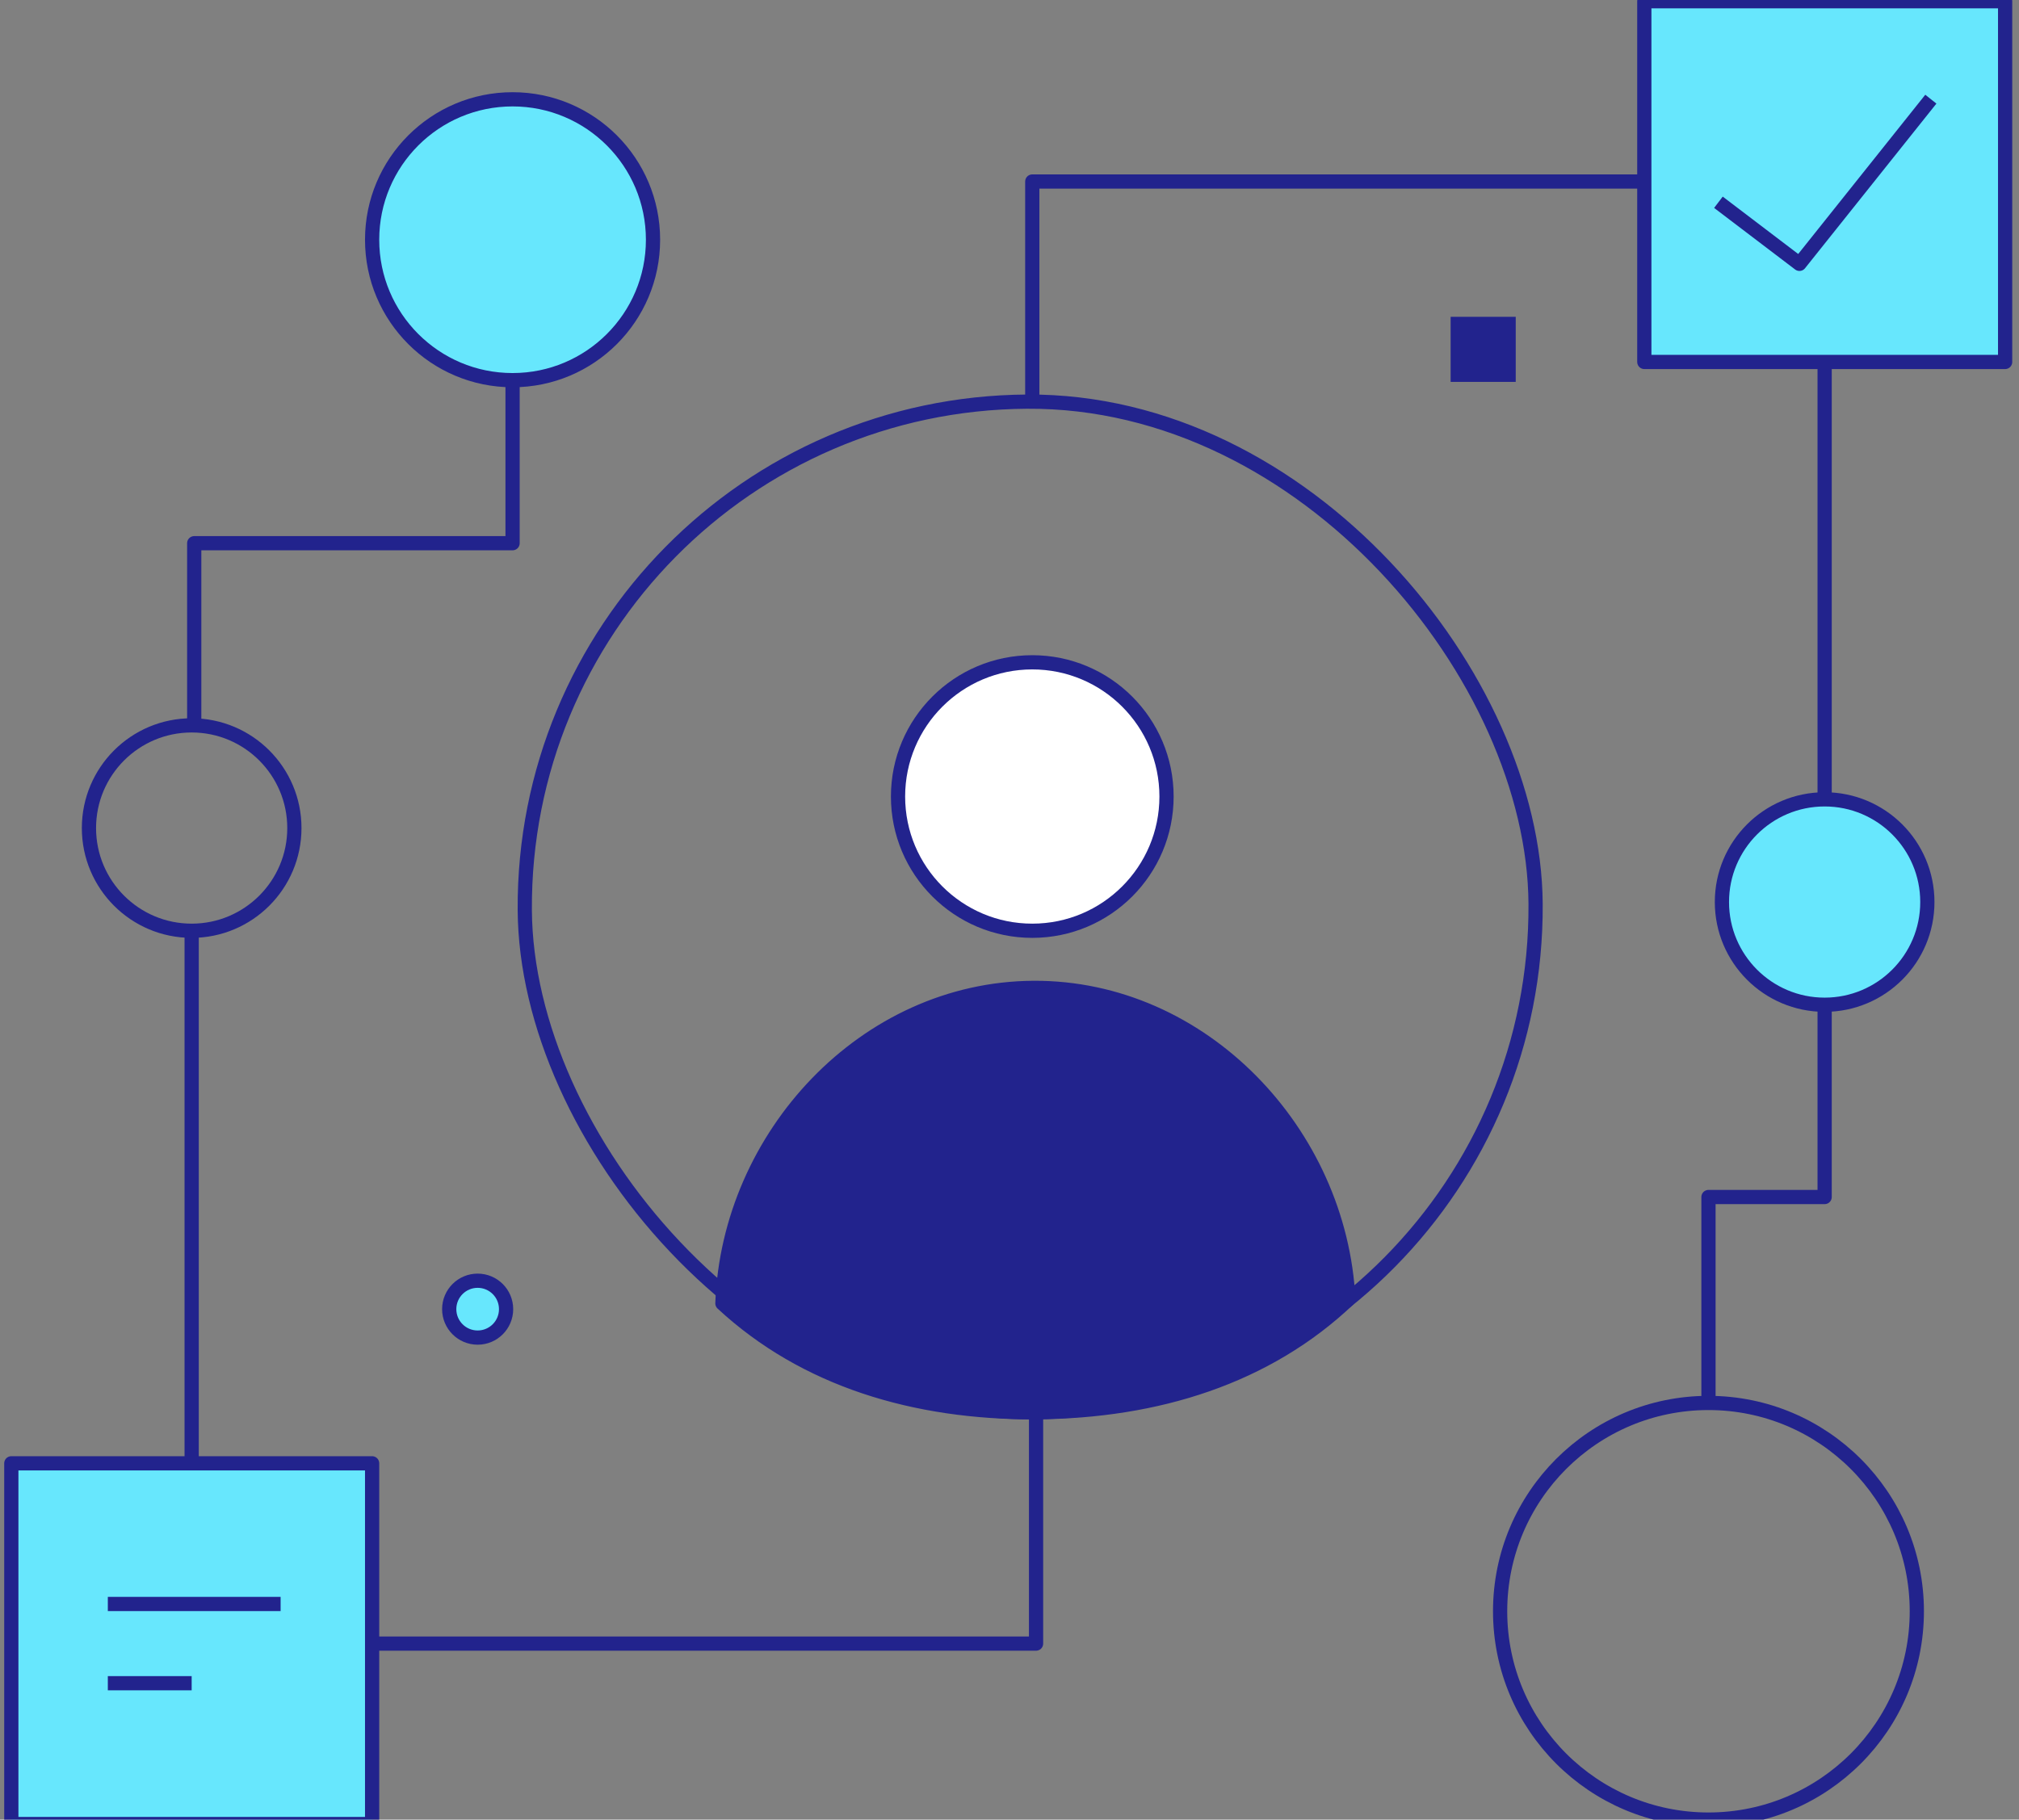 <svg xmlns="http://www.w3.org/2000/svg" width="71" height="64" viewBox="0 0 71 64">
    <rect x="0" y="0" width="71" height="64" fill="#808080" stroke="none"/>
    <g fill="none" fill-rule="evenodd">
        <circle cx="16.797" cy="46.046" r="1" fill="#67E7FD" fill-rule="nonzero" stroke="#22238D" stroke-linejoin="round" stroke-width=".5"/>
        <path fill="#22238D" fill-rule="nonzero" d="M51.013 11.143H53.302V13.432H51.013z"/>
        <rect width="35.547" height="35.547" x="18.454" y="14.126" stroke="#22238D" stroke-linejoin="round" stroke-width=".5" rx="17.774" transform="rotate(-.36 36.228 31.9)"/>
        <circle cx="36.301" cy="28.016" r="4.721" fill="#FFF" fill-rule="nonzero" stroke="#22238D" stroke-linejoin="round" stroke-width=".5"/>
        <path fill="#22238D" fill-rule="nonzero" stroke="#22238D" stroke-linejoin="round" stroke-width=".5" d="M36.434 49.671c4.265-.028 8.119-1.246 10.981-3.967-.289-5.867-5.142-10.99-11.071-10.958-5.93.034-10.721 5.214-10.94 11.096 2.896 2.687 6.769 3.853 11.03 3.83z"/>
        <path fill="#67E7FD" fill-rule="nonzero" stroke="#22238D" stroke-linejoin="round" stroke-width=".5" d="M.398 51.468H13.086V64.156H.398zM57.824.043H70.512V12.731H57.824z"/>
        <path stroke="#22238D" stroke-linejoin="round" stroke-width=".5" d="M57.824 6.384L36.301 6.384 36.301 14.167M36.434 49.671L36.434 57.809 13.081 57.809M6.74 51.468V32.737M64.165 12.726v15.29"/>
        <circle cx="6.74" cy="29.125" r="3.612" stroke="#22238D" stroke-linejoin="round" stroke-width=".5"/>
        <circle cx="64.165" cy="31.727" r="3.612" fill="#67E7FD" fill-rule="nonzero" stroke="#22238D" stroke-linejoin="round" stroke-width=".5"/>
        <path stroke="#22238D" stroke-linejoin="round" stroke-width=".5" d="M3.792 56.416h6.076M3.792 59.203H6.74M60.43 7.114L63.279 9.28 67.9 3.488"/>
        <circle cx="18.025" cy="8.432" r="4.939" fill="#67E7FD" fill-rule="nonzero" stroke="#22238D" stroke-linejoin="round" stroke-width=".5"/>
        <circle cx="60.08" cy="56.672" r="7.327" stroke="#22238D" stroke-linejoin="round" stroke-width=".5"/>
        <path stroke="#22238D" stroke-linejoin="round" stroke-width=".5" d="M18.025 13.371L18.025 19.106 6.83 19.106 6.83 25.518M64.165 35.334L64.165 42.102 60.08 42.102 60.08 49.344"/>
    </g>
</svg>
